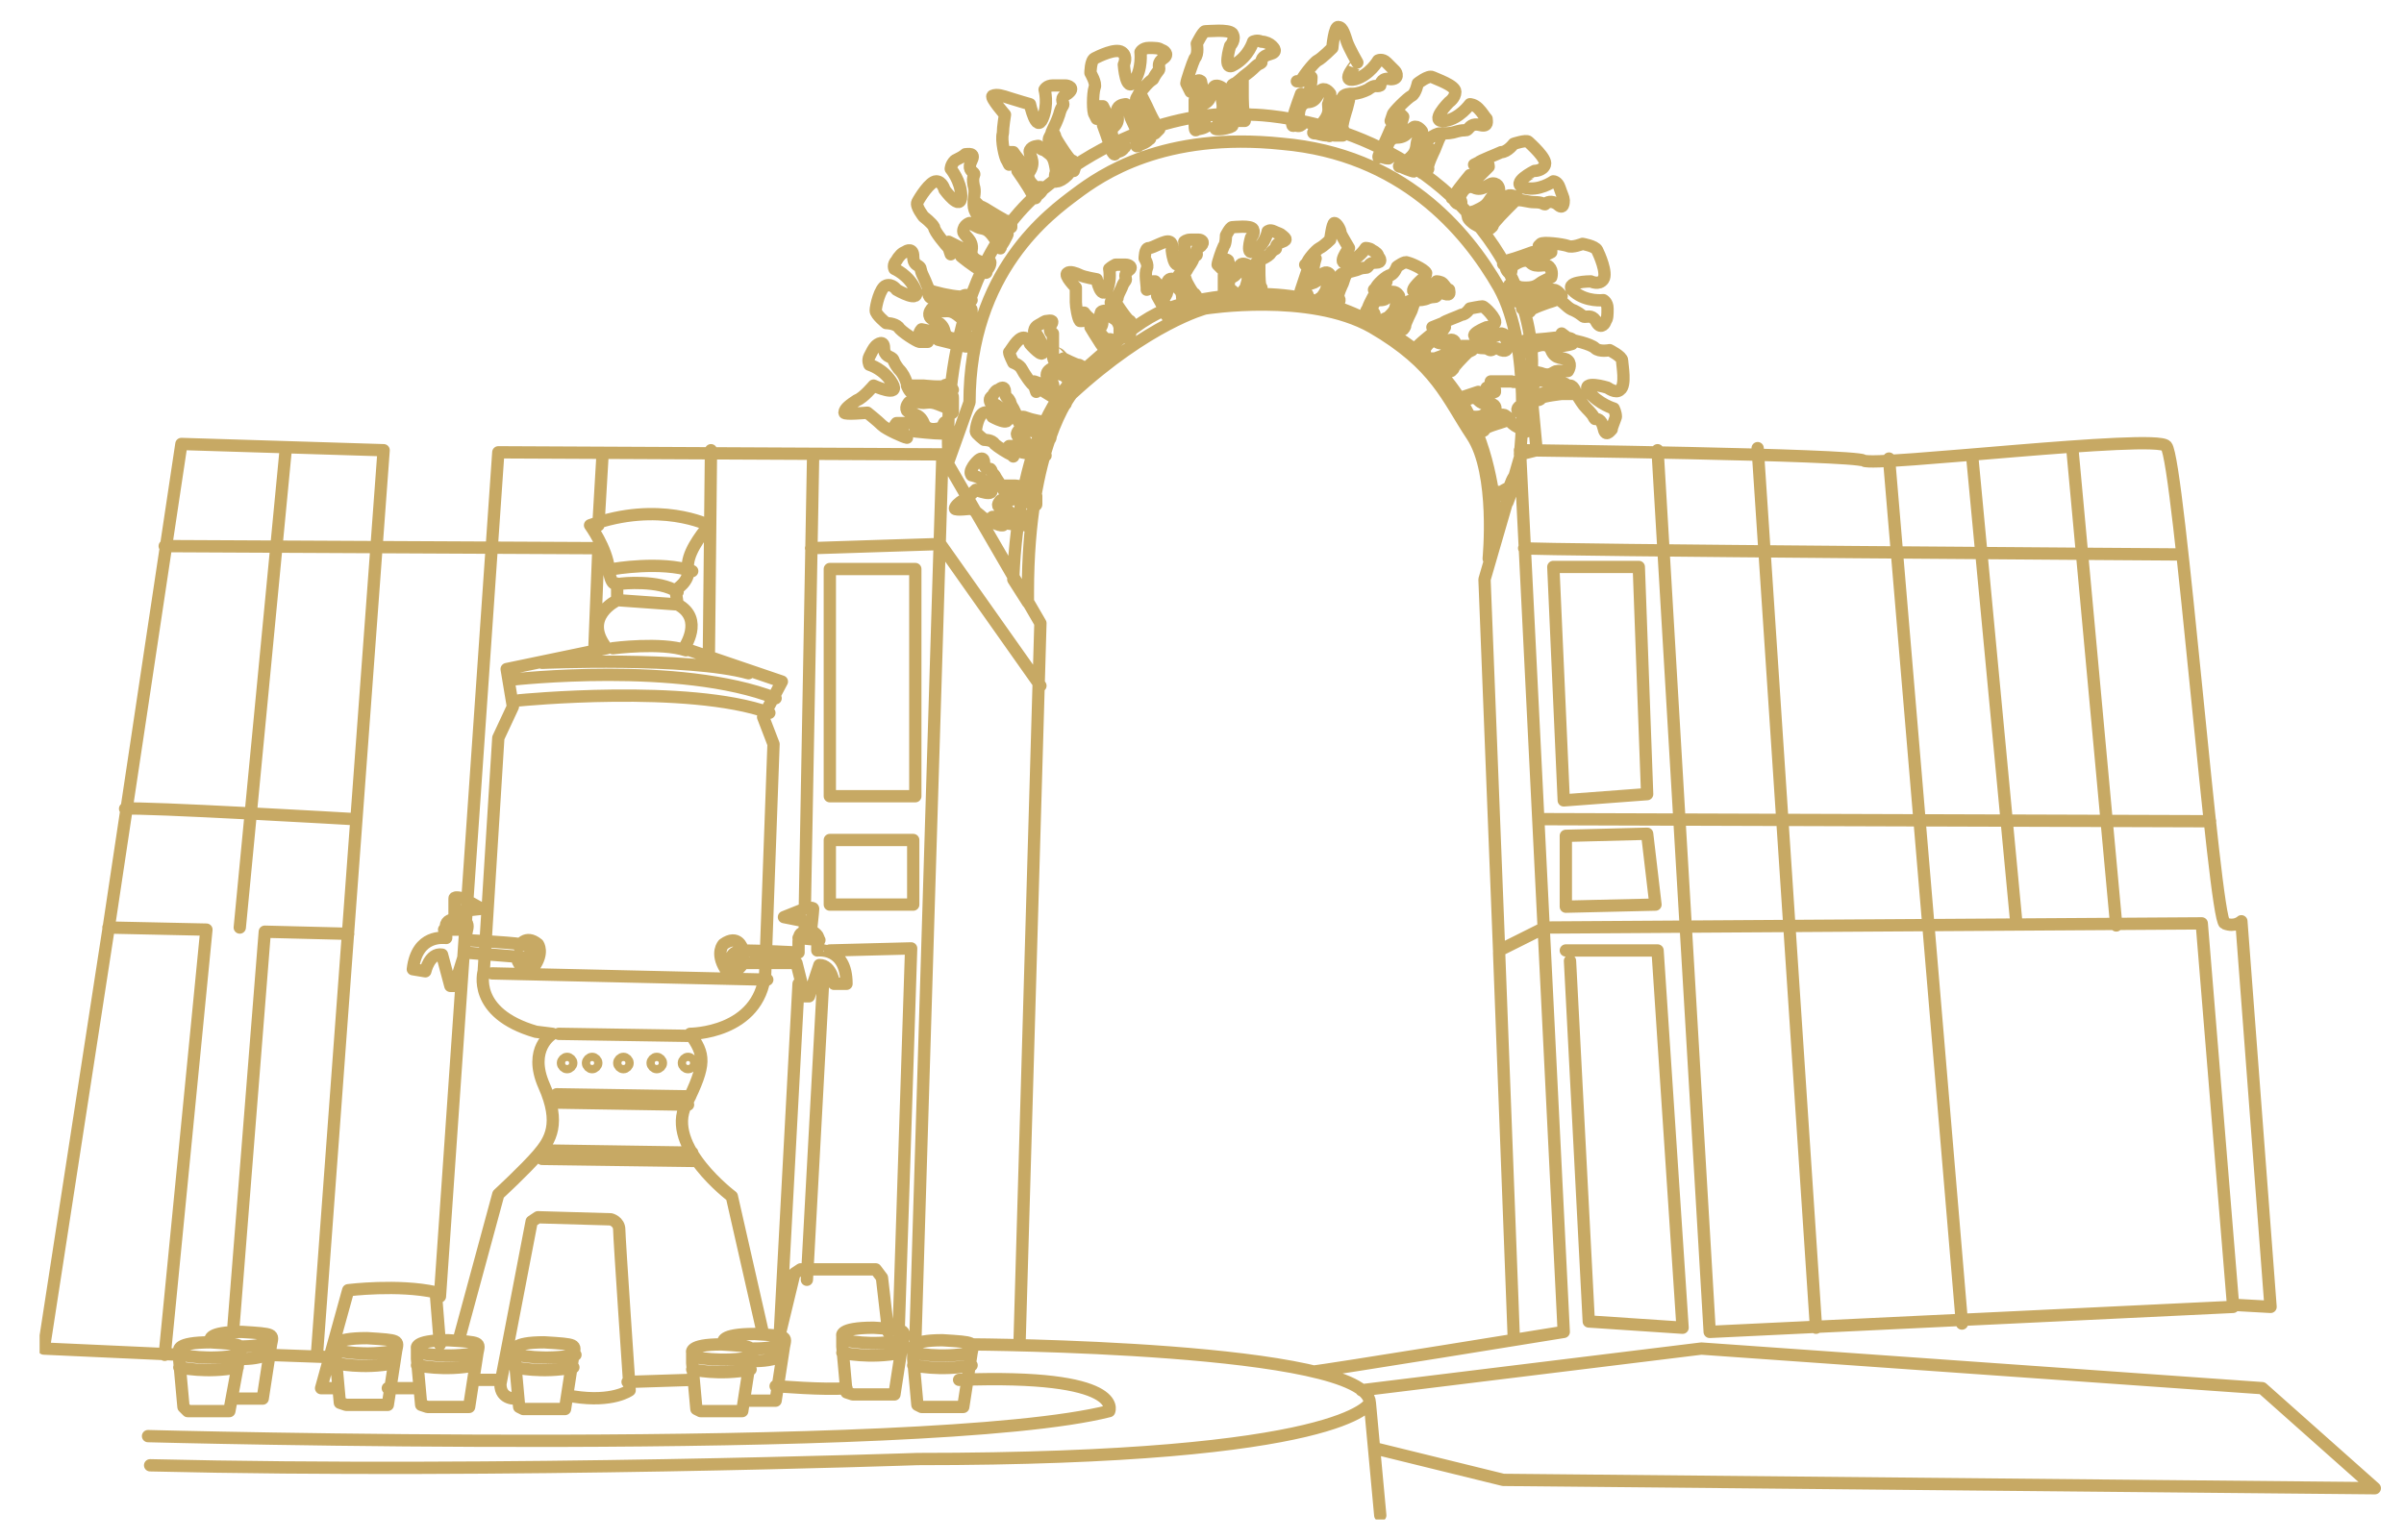 <?xml version="1.0" encoding="utf-8"?>
<!-- Generator: Adobe Illustrator 25.4.1, SVG Export Plug-In . SVG Version: 6.00 Build 0)  -->
<svg version="1.1" id="Layer_2_00000075153811896429310200000007855694509978223804_"
	 xmlns="http://www.w3.org/2000/svg" xmlns:xlink="http://www.w3.org/1999/xlink" x="0px" y="0px" viewBox="0 0 115.3 73.9"
	 style="enable-background:new 0 0 115.3 73.9;" xml:space="preserve">
<style type="text/css">
	
		.st0{clip-path:url(#SVGID_00000043416928569666279810000013801384919508745608_);fill:none;stroke:#C7A964;stroke-width:0.59;stroke-linecap:round;stroke-linejoin:round;}
</style>
<g>
	<defs>
		<rect id="SVGID_1_" x="1.9" y="1" width="112.3" height="71.9"/>
	</defs>
	<clipPath id="SVGID_00000116928067240184617930000003153430637900446126_">
		<use xlink:href="#SVGID_1_"  style="overflow:visible;"/>
	</clipPath>
	
		<path style="clip-path:url(#SVGID_00000116928067240184617930000003153430637900446126_);fill:none;stroke:#C7A964;stroke-width:0.59;stroke-linecap:round;stroke-linejoin:round;" d="
		M45.5,22.1c0,0-0.7-8.7,4.5-13c5.2-4.3,10-3.6,10-3.6s5.7,0,10,4.3c4.3,4.4,3.4,8.6,3.4,8.6l0.3,3.2l-0.8,0.2c0,0,0.6-5.1-1-8
		c-1.6-2.8-4.7-6.4-10.4-6.9c-5.7-0.6-8.7,1.5-9.9,2.4c-1.2,0.9-5.1,3.7-5.1,10L45.5,22.1z M71.4,26.8c0,0,0.4-4.1-0.8-5.9
		c-1.2-1.8-1.7-3.4-4.8-5.2c-3-1.7-8-0.9-8-0.9s-2.7,0.7-6.4,4.1c0,0-2.1,2.5-2.1,9.5l0,0.5l-0.7-1.1c0,0,0.1-7.2,3.1-9.8
		c3.1-2.7,3.7-3.4,7.1-3.8c3.4-0.4,6.3,0.5,9.1,2.6c2.7,2.1,3.4,5,3.7,6.8c0.3,1.8,0.1,1.7,0.1,1.7 M69.6,17.8c0,0,0.1-0.1,0.1-0.1
		c0-0.1,0.5-0.6,0.5-0.6s0.2-0.2,0.2-0.2c0,0,0.2-0.1,0.2-0.1s-0.2-0.1-0.4-0.1c-0.1,0.1-0.2,0.1-0.3,0.2c0,0-0.2,0.3-0.2,0.4
		c0,0-0.2,0.2-0.3,0.3c-0.1,0.1-0.1,0.2-0.1,0.2L69.6,17.8z M69.2,15.5c0.1-0.1,0.7-0.3,0.9-0.4c0.2,0,0.4-0.3,0.4-0.3
		s0.5-0.1,0.6-0.1s0.7,0.6,0.6,0.8c-0.1,0.2-0.4,0.2-0.4,0.2s-1,0.4-0.4,0.5c0.6,0.1,1.1-0.2,1.1-0.2s0.2,0,0.2,0.2
		c0.1,0.2,0.1,0.3,0.1,0.4c0,0.1,0,0.3-0.3,0.2c-0.3-0.2-0.4,0-0.5,0c-0.1,0-0.1-0.1-0.4-0.1c-0.2,0-0.4-0.1-0.6-0.1
		c-0.1,0-0.3,0-0.4,0c-0.4,0.1-0.3,0.2-0.5,0.3c-0.2,0.1-0.6,0.4-0.6,0.5c0,0,0.1,0.3-0.1,0.2c-0.2-0.1-0.3-0.2-0.3-0.3
		c0-0.1-0.1-0.1,0.1-0.1s0.1,0,0.4-0.1c0.3-0.1,0.3-0.3,0.4-0.4c0.1-0.1,0.3-0.2,0.3-0.2s0-0.2-0.2-0.2c-0.2,0-0.4,0.3-0.7,0.1
		s-0.6,0.4-0.6,0.4s0.1,0.2,0,0.2c-0.2,0-0.3-0.2-0.3-0.2s-0.2,0.1,0-0.2c0.2-0.2,0.7-0.6,0.7-0.6s0.2,0.2,0.3,0.1
		c0.1-0.1,0.3-0.4,0.3-0.4s0-0.1-0.1-0.1c0,0-0.3,0.1-0.3,0.1l-0.2,0L69.2,15.5 M67.3,15.8c0,0,0.1-0.1,0.1-0.2
		c0-0.1,0.3-0.7,0.3-0.7s0.1-0.3,0.1-0.3c0,0,0.1-0.2,0.1-0.2s-0.3,0-0.4,0.1c-0.1,0.1-0.2,0.2-0.2,0.3c0,0,0,0.4,0,0.4
		c0,0-0.1,0.3-0.2,0.4c0,0.1,0,0.2,0,0.2L67.3,15.8z M66,13.8c0-0.1,0.5-0.6,0.7-0.6c0.2-0.1,0.3-0.4,0.3-0.4s0.4-0.3,0.5-0.2
		c0.1,0,0.8,0.3,0.9,0.5c0,0.2-0.2,0.3-0.2,0.3S67.4,14.1,68,14c0.6-0.1,0.9-0.5,0.9-0.5s0.2,0,0.3,0.1c0.1,0.1,0.2,0.3,0.3,0.3
		c0,0.1,0.1,0.3-0.2,0.2c-0.3-0.1-0.4,0.1-0.4,0.1c-0.1,0.1-0.1,0-0.4,0.1c-0.2,0.1-0.4,0.1-0.6,0.1c-0.1,0-0.2,0-0.4,0.1
		c-0.3,0.2-0.2,0.3-0.3,0.4c-0.1,0.1-0.4,0.6-0.4,0.6c0,0,0.2,0.2,0,0.2c-0.2,0-0.4-0.1-0.4-0.2c-0.1,0-0.1,0,0-0.2
		c0.2-0.1,0.1,0,0.3-0.2c0.3-0.3,0.2-0.4,0.3-0.6c0.1-0.1,0.1-0.3,0.1-0.3s-0.1-0.2-0.3-0.2c-0.2,0.1-0.2,0.4-0.6,0.4
		c-0.4,0-0.4,0.5-0.4,0.5s0.2,0.2,0.1,0.2c-0.2,0-0.3-0.1-0.3-0.1s-0.2,0.1,0-0.2c0.1-0.3,0.4-0.8,0.4-0.8s0.3,0.1,0.3,0
		c0.1-0.2,0.2-0.5,0.2-0.5s-0.1-0.1-0.1-0.1C66.3,13.7,66.1,13.9,66,13.8l-0.1,0.1L66,13.8 M64.2,14.5c0,0,0.1-0.1,0-0.2
		s0.2-0.7,0.2-0.7s0.1-0.3,0.1-0.3c0,0,0.1-0.2,0.1-0.2s-0.3,0-0.3,0.1c-0.1,0.1-0.1,0.2-0.2,0.3c0,0,0,0.4,0,0.4
		c0,0-0.1,0.3-0.1,0.4c0,0.1,0,0.2,0,0.2L64.2,14.5z M62.7,12.6c0-0.1,0.4-0.6,0.6-0.7c0.2-0.1,0.5-0.4,0.5-0.4s0.1-0.8,0.2-0.8
		c0.1,0,0.3,0.3,0.3,0.5c0.1,0.2,0.4,0.7,0.4,0.7s-0.6,0.8-0.1,0.7c0.6-0.2,0.9-0.7,0.9-0.7s0.2,0,0.3,0.1c0.2,0.1,0.3,0.2,0.3,0.3
		c0.1,0.1,0.2,0.3-0.1,0.3c-0.3,0-0.3,0.1-0.4,0.2s-0.1,0-0.4,0.1c-0.2,0.1-0.4,0.1-0.6,0.2c-0.1,0-0.2,0.1-0.4,0.2
		c-0.3,0.2-0.2,0.3-0.3,0.5c-0.1,0.1-0.3,0.7-0.3,0.7c0,0,0.2,0.2,0,0.2c-0.2,0-0.4-0.1-0.4-0.1c-0.1,0-0.1,0,0-0.2
		c0.2-0.2,0.1,0,0.3-0.3c0.2-0.3,0.1-0.4,0.2-0.6c0.1-0.2,0.1-0.3,0.1-0.3s-0.1-0.2-0.3-0.1c-0.2,0.1-0.2,0.4-0.6,0.5
		S62.6,14,62.6,14s0.2,0.2,0.1,0.2c-0.2,0-0.3-0.1-0.3-0.1s-0.1,0.1,0-0.2s0.3-0.9,0.3-0.9s0.3,0.1,0.3-0.1c0-0.2,0.1-0.5,0.1-0.5
		s-0.1-0.1-0.1-0.1C62.9,12.4,62.8,12.7,62.7,12.6l-0.1,0.1L62.7,12.6 M60.5,14c0,0,0-0.1,0-0.2c-0.1,0-0.1-0.7-0.1-0.7s0-0.3,0-0.3
		c0,0,0-0.2,0-0.2s-0.3,0.1-0.3,0.2c0,0.1,0,0.3,0,0.3c0,0,0.2,0.3,0.2,0.4c0,0,0,0.3,0,0.4c0,0.1,0.1,0.2,0.1,0.2L60.5,14z
		 M58.4,12.7c0-0.1,0.2-0.7,0.3-0.9c0.1-0.1,0.1-0.5,0.1-0.5s0.2-0.4,0.3-0.4c0.1,0,0.9-0.1,1,0.1c0.1,0.2-0.1,0.4-0.1,0.4
		s-0.3,1,0.2,0.6c0.5-0.3,0.6-0.9,0.6-0.9s0.1-0.1,0.3,0c0.2,0.1,0.3,0.1,0.4,0.2c0.1,0.1,0.3,0.2,0,0.3c-0.3,0.1-0.3,0.2-0.3,0.3
		c0,0.1-0.1,0-0.3,0.3c-0.1,0.1-0.3,0.2-0.5,0.3c-0.1,0.1-0.2,0.1-0.3,0.3c-0.2,0.3-0.1,0.4-0.1,0.5c0,0.2-0.1,0.7-0.1,0.7
		c0,0,0.3,0.1,0.1,0.2c-0.2,0-0.4,0-0.4,0c-0.1,0-0.1,0,0-0.2s0.1,0,0.2-0.4c0.1-0.3,0-0.4,0-0.6c0-0.2,0-0.3,0-0.3s-0.2-0.1-0.3,0
		c-0.1,0.1,0,0.4-0.4,0.6c-0.3,0.2-0.1,0.6-0.1,0.6s0.3,0.1,0.1,0.2c-0.1,0.1-0.3,0.1-0.3,0.1s-0.1,0.2-0.1-0.1c0-0.3,0-0.9,0-0.9
		s0.3,0,0.3-0.2c0-0.2-0.1-0.5-0.1-0.5s-0.1-0.1-0.1,0c0,0-0.1,0.3-0.1,0.3l-0.1,0.1L58.4,12.7 M57.4,14.3c0,0,0-0.1-0.1-0.2
		c-0.1,0-0.4-0.6-0.4-0.6s-0.1-0.3-0.1-0.3c0,0-0.1-0.2-0.1-0.2s-0.2,0.2-0.2,0.3c0,0.1,0.1,0.3,0.1,0.3c0,0,0.3,0.3,0.3,0.3
		c0,0,0.1,0.3,0.2,0.4c0,0.1,0.2,0.1,0.2,0.1L57.4,14.3z M55,13.8c0-0.1-0.1-0.7,0-0.9c0.1-0.2-0.1-0.5-0.1-0.5s0-0.5,0.2-0.5
		s0.8-0.4,1-0.3c0.2,0.1,0.1,0.4,0.1,0.4s0.1,1,0.4,0.6c0.3-0.5,0.2-1,0.2-1s0.1-0.1,0.3-0.1c0.2,0,0.4,0,0.4,0
		c0.1,0,0.3,0.1,0.1,0.3c-0.3,0.2-0.2,0.3-0.2,0.4c0,0.1-0.1,0-0.2,0.3c-0.1,0.2-0.2,0.3-0.3,0.5c-0.1,0.1-0.1,0.2-0.2,0.3
		c-0.1,0.3,0.1,0.4,0.1,0.5c0,0.2,0.2,0.7,0.2,0.7c0,0,0.3,0,0.2,0.1c-0.2,0.1-0.3,0.2-0.4,0.2c-0.1,0-0.1,0.1-0.1-0.1
		c0-0.2,0.1,0,0-0.4c0-0.4-0.2-0.4-0.3-0.6c-0.1-0.1-0.1-0.3-0.1-0.3s-0.2-0.1-0.3,0.1c-0.1,0.2,0.1,0.4-0.1,0.7
		c-0.3,0.3,0.2,0.6,0.2,0.6s0.3,0,0.2,0.1c-0.1,0.1-0.3,0.2-0.3,0.2s0,0.2-0.1-0.1s-0.4-0.8-0.4-0.8s0.3-0.1,0.2-0.3
		c-0.1-0.2-0.3-0.4-0.3-0.4s-0.1,0-0.1,0c0,0,0,0.3,0,0.3L55,13.9L55,13.8 M54.3,15.6c0,0,0-0.1-0.1-0.2c-0.1,0-0.5-0.6-0.5-0.6
		s-0.2-0.3-0.2-0.3c0,0-0.1-0.2-0.1-0.2s-0.2,0.2-0.1,0.3c0,0.1,0.1,0.3,0.1,0.3c0,0,0.3,0.2,0.3,0.3c0,0,0.2,0.3,0.2,0.4
		c0.1,0.1,0.2,0.1,0.2,0.1L54.3,15.6z M51.8,15.4c-0.1-0.1-0.2-0.7-0.2-0.9c0-0.2,0-0.7,0-0.7s-0.6-0.6-0.4-0.7
		c0.1-0.1,0.4,0,0.6,0.1c0.2,0.1,0.8,0.2,0.8,0.2s0.2,1,0.5,0.5c0.2-0.5,0.1-1,0.1-1s0.1-0.1,0.3-0.2c0.2,0,0.4,0,0.5,0
		c0.1,0,0.4,0.1,0.1,0.3c-0.2,0.2-0.1,0.3-0.1,0.4c0,0.1-0.1,0.1-0.2,0.4c-0.1,0.2-0.2,0.4-0.2,0.5c-0.1,0.1-0.1,0.2-0.1,0.4
		c0,0.3,0.1,0.4,0.2,0.5c0,0.2,0.3,0.7,0.3,0.7c0,0,0.3,0,0.2,0.1c-0.2,0.1-0.3,0.2-0.4,0.2c-0.1,0-0.1,0.1-0.1-0.1c0-0.2,0,0,0-0.4
		c-0.1-0.4-0.3-0.4-0.4-0.5c-0.1-0.1-0.2-0.3-0.2-0.3s-0.3,0-0.3,0.1c-0.1,0.2,0.2,0.4,0,0.7c-0.2,0.3,0.3,0.6,0.3,0.6
		s0.3-0.1,0.2,0.1c-0.1,0.1-0.3,0.2-0.3,0.2s0,0.2-0.2-0.1s-0.5-0.8-0.5-0.8s0.3-0.1,0.2-0.3C52.2,15.3,52,15,52,15s-0.1,0-0.1,0
		c0,0,0.1,0.3,0.1,0.3l-0.1,0.1L51.8,15.4 M71.4,23.8c0,0,0.2,0,0.2,0s0.8-0.1,0.8-0.1s0-0.1,0-0.1c0,0-0.1,0.5-0.1,0.5
		s0.5-1.3,0.4-1.3s-0.3,0.5-0.3,0.6c-0.1,0-0.4,0.2-0.4,0.2c0,0-0.3,0-0.4,0c-0.1,0-0.2,0.1-0.2,0.1L71.4,23.8z M71,20.7
		c0,0,0.2,0,0.2-0.1c0-0.1,0.7-0.3,0.7-0.3s0.3-0.1,0.3-0.1c0,0,0.2-0.1,0.2-0.1s-0.2-0.2-0.3-0.2c-0.1,0-0.3,0-0.3,0.1
		c0,0-0.3,0.3-0.3,0.3c0,0-0.3,0.1-0.4,0.2c-0.1,0-0.1,0.1-0.1,0.1L71,20.7z M71.5,18.3c0.1,0,0.8,0,1,0c0.2,0.1,0.5-0.1,0.5-0.1
		s0.5,0.1,0.6,0.2 M73.6,19.2c0,0-1.2,0.3-0.7,0.6 M73.2,20.3c-0.2-0.3,0.1,0.5,0,0.4c-0.1,0,0-0.1-0.4-0.2
		c-0.2-0.1-0.3-0.2-0.5-0.4C72.3,20.1,72.2,20,72,20c-0.4-0.1-0.4,0.1-0.6,0.1c-0.2,0-0.7,0.1-0.8,0.2c0,0,0,0.3-0.1,0.1
		c-0.1-0.2-0.2-0.3-0.2-0.4c0-0.1-0.1-0.1,0.1-0.1c0.2,0,0,0.1,0.4,0.1c0.4,0,0.4-0.2,0.6-0.2c0.2-0.1,0.3-0.1,0.3-0.1
		s0.1-0.2-0.1-0.3c-0.2-0.1-0.4,0.1-0.7-0.2c-0.3-0.3-0.7,0.1-0.7,0.1s0,0.3-0.1,0.2c-0.1-0.1-0.2-0.3-0.2-0.3s-0.2,0,0.1-0.1
		s0.9-0.3,0.9-0.3s0.1,0.3,0.3,0.2c0.2-0.1,0.5-0.2,0.5-0.2s0-0.1,0-0.1c0,0-0.3,0-0.3,0l-0.1-0.1l0.2-0.1 M51.9,17.6
		c0,0-0.1-0.1-0.2-0.1s-0.7-0.3-0.7-0.3S50.8,17,50.8,17c0,0-0.2-0.1-0.2-0.1s-0.1,0.3,0,0.3c0.1,0.1,0.2,0.2,0.2,0.2
		c0,0,0.4,0.1,0.4,0.1c0,0,0.3,0.2,0.4,0.2c0.1,0.1,0.2,0,0.2,0L51.9,17.6z M49.6,18.5c-0.1,0-0.5-0.6-0.6-0.8
		c-0.1-0.2-0.4-0.3-0.4-0.3s-0.2-0.4-0.2-0.5c0.1-0.1,0.4-0.7,0.7-0.7c0.2,0,0.3,0.3,0.3,0.3s0.7,0.8,0.6,0.3c0-0.5-0.4-0.9-0.4-0.9
		s0-0.2,0.2-0.3c0.2-0.1,0.3-0.2,0.4-0.2c0.1,0,0.4-0.1,0.2,0.2c-0.1,0.3,0,0.4,0.1,0.4c0,0.1,0,0.1,0,0.4c0,0.2,0,0.4,0,0.6
		c0,0.1,0,0.2,0.1,0.4c0.1,0.3,0.3,0.3,0.4,0.4c0.1,0.1,0.6,0.5,0.6,0.5c0,0,0.3-0.2,0.2,0c-0.1,0.2-0.2,0.3-0.2,0.4
		c0,0-0.1,0.1-0.2-0.1c-0.1-0.2,0-0.1-0.2-0.4c-0.2-0.3-0.4-0.2-0.5-0.3c-0.1-0.1-0.3-0.2-0.3-0.2s-0.2,0.1-0.2,0.3
		c0,0.2,0.4,0.3,0.3,0.6c-0.1,0.4,0.5,0.4,0.5,0.4s0.2-0.2,0.2,0c0,0.2-0.1,0.3-0.1,0.3s0.1,0.2-0.2,0c-0.3-0.2-0.8-0.5-0.8-0.5
		s0.2-0.2,0-0.3s-0.5-0.2-0.5-0.2s-0.1,0-0.1,0.1c0,0,0.2,0.2,0.2,0.2l0,0.2L49.6,18.5 M50.4,20.2c0,0-0.1-0.1-0.2,0
		c-0.1,0.1-0.8-0.1-0.8-0.1S49.1,20,49.1,20c0,0-0.2,0-0.2,0s0,0.3,0.1,0.3c0.1,0.1,0.2,0.1,0.3,0.1c0.1,0,0.4-0.1,0.4-0.1
		c0,0,0.3,0.1,0.4,0.1c0.1,0,0.2,0,0.2,0L50.4,20.2z M48.5,21.8c-0.1,0-0.7-0.4-0.8-0.5c-0.1-0.2-0.5-0.2-0.5-0.2s-0.4-0.3-0.4-0.4
		c0-0.1,0.1-0.8,0.4-0.9s0.4,0.2,0.4,0.2s0.9,0.5,0.7,0c-0.2-0.5-0.8-0.7-0.8-0.7s-0.1-0.2,0.1-0.3c0.1-0.2,0.2-0.3,0.3-0.3
		c0.1-0.1,0.3-0.2,0.3,0.1c0,0.3,0.2,0.3,0.2,0.4c0.1,0.1,0,0.1,0.2,0.4c0.1,0.2,0.2,0.4,0.2,0.5c0,0.1,0.1,0.2,0.2,0.3
		c0.2,0.2,0.3,0.1,0.5,0.2c0.1,0.1,0.7,0.3,0.7,0.2c0,0,0.2-0.2,0.2-0.1c0,0.2,0,0.4-0.1,0.4c0,0.1,0,0.1-0.2,0
		c-0.2-0.1,0-0.1-0.3-0.3c-0.3-0.2-0.5-0.1-0.6-0.1s-0.3-0.1-0.3-0.1s-0.2,0.2-0.1,0.3c0.1,0.2,0.4,0.1,0.5,0.5
		c0.1,0.4,0.6,0.2,0.6,0.2s0.1-0.2,0.2-0.1c0.1,0.1,0,0.3,0,0.3s0.2,0.1-0.2,0.1c-0.3-0.1-0.9-0.2-0.9-0.2s0.1-0.3-0.1-0.3
		c-0.2,0-0.5,0-0.5,0s-0.1,0.1-0.1,0.1S48.6,21.7,48.5,21.8l0.1,0.1L48.5,21.8 M49.7,23.3c0,0-0.1-0.1-0.2,0c-0.1,0.1-0.8,0-0.8,0
		s-0.3,0-0.4,0c0,0-0.2,0-0.2,0s0.1,0.3,0.2,0.3c0.1,0,0.3,0.1,0.3,0.1s0.4-0.1,0.4-0.1c0,0,0.4,0,0.5,0c0.1,0,0.2-0.1,0.2-0.1
		L49.7,23.3z M48,25.2c-0.1,0-0.8-0.3-0.9-0.4c-0.1-0.1-0.5-0.4-0.5-0.4s-0.8,0.1-0.8,0s0.2-0.3,0.4-0.4c0.2-0.1,0.6-0.5,0.6-0.5
		s1,0.4,0.7-0.1c-0.3-0.5-0.9-0.6-0.9-0.6s-0.1-0.1,0-0.3c0.1-0.2,0.2-0.3,0.3-0.4c0.1-0.1,0.3-0.2,0.3,0.1c0,0.3,0.2,0.3,0.3,0.3
		c0.1,0.1,0,0.1,0.2,0.3c0.1,0.2,0.2,0.3,0.3,0.5c0.1,0.1,0.1,0.2,0.2,0.3c0.3,0.2,0.4,0.1,0.5,0.2c0.2,0.1,0.7,0.2,0.8,0.1
		c0,0,0.1-0.3,0.2-0.1c0,0.2,0,0.4,0,0.4s0,0.1-0.2,0c-0.2-0.1,0-0.1-0.4-0.2c-0.4-0.2-0.5,0-0.7,0c-0.2,0-0.4,0-0.4,0
		s-0.2,0.2-0.1,0.3c0.1,0.1,0.5,0.1,0.6,0.4c0.1,0.3,0.7,0.2,0.7,0.2s0.1-0.3,0.2-0.1c0.1,0.1,0,0.3,0,0.3s0.2,0.1-0.2,0.1
		c-0.3,0-1-0.1-1-0.1s0.1-0.3-0.1-0.3c-0.2,0-0.5,0-0.5,0s-0.1,0.1-0.1,0.1C47.8,25,48.1,25.1,48,25.2l0.1,0L48,25.2 M71.4,11
		c0,0,0.2-0.1,0.2-0.2c0-0.1,0.7-0.8,0.7-0.8s0.3-0.3,0.3-0.3c0,0,0.2-0.2,0.2-0.2s-0.3-0.2-0.5-0.1c-0.1,0.1-0.3,0.2-0.3,0.2
		c0,0.1-0.2,0.5-0.2,0.5c0,0-0.3,0.3-0.4,0.4c-0.1,0.1-0.1,0.2-0.1,0.2L71.4,11z M70.9,7.8C71,7.7,71.8,7.4,72,7.3
		c0.3,0,0.6-0.4,0.6-0.4s0.6-0.2,0.7-0.1c0.1,0.1,0.9,0.8,0.8,1.1c-0.1,0.3-0.5,0.3-0.5,0.3S72.4,8.8,73.1,9
		c0.7,0.2,1.4-0.3,1.4-0.3s0.2,0,0.3,0.3C74.9,9.3,75,9.5,75,9.6c0,0.1,0,0.5-0.3,0.2c-0.3-0.2-0.5-0.1-0.6,0
		c-0.1,0-0.1-0.1-0.5-0.1c-0.3,0-0.5-0.1-0.8-0.1c-0.2,0-0.3-0.1-0.5,0c-0.5,0.1-0.4,0.3-0.6,0.4c-0.2,0.1-0.8,0.6-0.8,0.6
		c0,0.1,0.2,0.4-0.1,0.2c-0.2-0.1-0.4-0.3-0.4-0.4s-0.1-0.1,0.1-0.2c0.3-0.1,0.1,0,0.5-0.2c0.4-0.2,0.4-0.4,0.6-0.6s0.3-0.3,0.3-0.3
		s0-0.3-0.3-0.3c-0.2,0-0.5,0.4-0.9,0.2C70.2,8.8,70,9.5,70,9.5s0.2,0.3,0,0.3c-0.2,0-0.3-0.3-0.3-0.3s-0.2,0.1,0.1-0.2
		C70,9,70.5,8.4,70.5,8.4s0.2,0.3,0.4,0.1C71.1,8.3,71.4,8,71.4,8s0-0.2-0.1-0.2c-0.1,0-0.4,0.2-0.4,0.2l-0.2-0.1L70.9,7.8
		 M68.4,8.3c0,0,0.1-0.2,0.1-0.2c-0.1-0.1,0.3-0.9,0.3-0.9S69,6.7,69,6.7c0,0,0.1-0.2,0.1-0.2s-0.4,0-0.5,0.1
		c-0.1,0.1-0.2,0.3-0.2,0.3c0,0.1,0,0.5,0,0.6c0,0-0.2,0.4-0.2,0.5c-0.1,0.1,0,0.3,0,0.3L68.4,8.3z M66.8,5.5c0-0.1,0.7-0.8,0.9-0.9
		C67.9,4.5,68,4,68,4s0.5-0.4,0.7-0.3c0.2,0.1,1.1,0.4,1.1,0.7c0,0.3-0.3,0.5-0.3,0.5s-1,1-0.2,0.9C70,5.7,70.5,5,70.5,5
		s0.2,0,0.4,0.2c0.2,0.2,0.3,0.4,0.4,0.5C71.3,5.8,71.4,6.1,71,6c-0.4-0.1-0.5,0.1-0.6,0.2s-0.1,0-0.5,0.1c-0.3,0.1-0.5,0.1-0.8,0.1
		c-0.2,0-0.3,0.1-0.5,0.2c-0.4,0.2-0.3,0.4-0.4,0.6C68,7.3,67.7,8,67.7,8c0,0.1,0.3,0.3,0,0.2c-0.3-0.1-0.5-0.2-0.5-0.2
		c-0.1,0-0.2,0,0.1-0.2c0.2-0.2,0.1,0,0.4-0.3C68,7.2,67.9,6.9,68,6.7c0.1-0.2,0.2-0.4,0.2-0.4S68,6,67.8,6.1
		c-0.2,0.1-0.3,0.5-0.8,0.5c-0.5,0-0.5,0.7-0.5,0.7s0.3,0.2,0.1,0.3c-0.2,0-0.4-0.1-0.4-0.1s-0.2,0.2,0-0.2c0.2-0.4,0.5-1.1,0.5-1.1
		s0.3,0.2,0.4,0c0.1-0.2,0.2-0.6,0.2-0.6s-0.1-0.1-0.1-0.1c-0.1,0-0.3,0.3-0.3,0.3l-0.2,0L66.8,5.5 M64.4,6.5c0,0,0.1-0.2,0-0.3
		c-0.1-0.1,0.2-1,0.2-1s0.1-0.4,0.1-0.4c0-0.1,0.1-0.3,0.1-0.3s-0.4,0-0.4,0.2C64.3,4.8,64.2,5,64.2,5c0,0.1,0,0.5,0,0.6
		c0,0.1-0.1,0.4-0.2,0.6c0,0.1,0,0.3,0,0.3L64.4,6.5z M62.4,3.9c0-0.1,0.6-0.9,0.8-1c0.2-0.1,0.7-0.6,0.7-0.6s0.1-1.1,0.3-1
		c0.2,0,0.3,0.4,0.4,0.7c0.1,0.3,0.5,1,0.5,1S64.2,4,65,3.8c0.7-0.2,1.1-0.9,1.1-0.9s0.2-0.1,0.4,0.1c0.2,0.2,0.3,0.3,0.4,0.4
		c0.1,0.1,0.2,0.4-0.2,0.4c-0.4-0.1-0.5,0.2-0.5,0.3C66,4.2,66,4,65.6,4.3c-0.2,0.1-0.5,0.2-0.7,0.2c-0.2,0-0.3,0.1-0.5,0.2
		C64,5,64.2,5.2,64,5.4c-0.1,0.2-0.4,0.9-0.4,0.9c0,0.1,0.3,0.3,0.1,0.2c-0.3,0-0.5-0.1-0.6-0.1c-0.1,0-0.2,0,0-0.2
		c0.2-0.2,0.1,0,0.4-0.4c0.3-0.4,0.2-0.6,0.2-0.8c0.1-0.2,0.1-0.5,0.1-0.5s-0.2-0.3-0.4-0.2c-0.2,0.1-0.2,0.6-0.7,0.6
		c-0.5,0.1-0.4,0.8-0.4,0.8s0.3,0.2,0.1,0.3C62.3,6.1,62.1,6,62.1,6S61.9,6.2,62,5.7c0.1-0.4,0.4-1.2,0.4-1.2s0.4,0.2,0.4-0.1
		c0.1-0.3,0.1-0.7,0.1-0.7s-0.1-0.1-0.2-0.1c-0.1,0-0.3,0.3-0.3,0.3l-0.2,0L62.4,3.9 M59.7,5.8c0,0,0-0.2,0-0.2
		c-0.1-0.1-0.1-1-0.1-1s0-0.4,0-0.4c0-0.1,0-0.3,0-0.3S59.1,4,59.1,4.1c0,0.2-0.1,0.3-0.1,0.4c0,0.1,0.2,0.5,0.2,0.5
		c0,0.1,0,0.4,0,0.6c0,0.1,0.1,0.2,0.1,0.2L59.7,5.8z M56.9,4c0-0.1,0.3-1,0.4-1.2c0.2-0.2,0.1-0.7,0.1-0.7s0.3-0.6,0.4-0.6
		c0.2,0,1.1-0.1,1.3,0.1c0.2,0.3-0.1,0.6-0.1,0.6s-0.4,1.3,0.2,0.9C59.9,2.7,60.1,2,60.1,2s0.2-0.1,0.4,0C60.7,2,60.9,2.1,61,2.2
		c0.1,0.1,0.3,0.3-0.1,0.4c-0.4,0.1-0.4,0.3-0.4,0.4c-0.1,0.1-0.1,0-0.4,0.3c-0.2,0.2-0.4,0.3-0.6,0.5c-0.1,0.1-0.3,0.2-0.4,0.4
		C58.9,4.6,59,4.7,59,4.9c-0.1,0.2-0.1,1-0.1,1c0,0,0.4,0.1,0.1,0.2c-0.3,0.1-0.5,0.1-0.6,0.1c-0.1,0-0.2,0,0-0.2
		c0.1-0.3,0.1,0,0.2-0.5s0-0.6,0-0.8c0-0.2,0-0.5,0-0.5s-0.3-0.2-0.4,0c-0.2,0.2,0,0.6-0.5,0.8c-0.4,0.2-0.1,0.9-0.1,0.9
		s0.4,0.1,0.2,0.2c-0.2,0.1-0.4,0.1-0.4,0.1s-0.1,0.2-0.1-0.2c0-0.4,0-1.2,0-1.2s0.4,0,0.4-0.2c0-0.3-0.1-0.7-0.1-0.7
		s-0.1-0.1-0.2,0c0,0-0.1,0.4-0.1,0.4l-0.2,0.1L56.9,4 M55.6,6.2c0,0,0-0.2-0.1-0.2c-0.1,0-0.5-0.9-0.5-0.9s-0.2-0.4-0.2-0.4
		c0,0-0.1-0.2-0.1-0.2s-0.3,0.2-0.2,0.4c0,0.2,0.1,0.3,0.1,0.4c0,0.1,0.4,0.4,0.4,0.4c0,0,0.2,0.4,0.2,0.5c0,0.1,0.2,0.2,0.2,0.2
		L55.6,6.2z M52.5,5.5c-0.1-0.1-0.1-1,0-1.3c0.1-0.2-0.2-0.7-0.2-0.7s0-0.6,0.2-0.7c0.2-0.1,1-0.5,1.3-0.3c0.3,0.2,0.1,0.6,0.1,0.6
		s0.1,1.4,0.5,0.8c0.4-0.6,0.3-1.4,0.3-1.4s0.1-0.2,0.4-0.2c0.3,0,0.5,0,0.6,0.1c0.1,0,0.4,0.2,0.1,0.4c-0.3,0.2-0.2,0.4-0.2,0.5
		c0,0.1-0.1,0.1-0.3,0.5C55,4,54.9,4.2,54.7,4.4c-0.1,0.1-0.2,0.3-0.2,0.5c-0.1,0.5,0.1,0.5,0.1,0.7c0,0.2,0.2,0.9,0.3,1
		c0.1,0,0.4,0,0.2,0.1c-0.2,0.2-0.4,0.2-0.5,0.3c-0.1,0-0.1,0.1-0.1-0.2c0-0.3,0.1-0.1,0-0.5s-0.3-0.6-0.3-0.8C54.1,5.3,54,5,54,5
		S53.7,5,53.6,5.2c-0.1,0.2,0.2,0.6-0.2,0.9C53.1,6.5,53.7,7,53.7,7s0.4,0,0.2,0.1c-0.1,0.2-0.4,0.2-0.4,0.2s0,0.3-0.2-0.1
		C53.2,6.8,52.9,6,52.9,6s0.4-0.1,0.3-0.3c-0.1-0.2-0.3-0.6-0.3-0.6s-0.2,0-0.2,0c0,0.1,0,0.4,0,0.4l-0.1,0.2L52.5,5.5 M51.6,7.9
		c0,0-0.1-0.2-0.2-0.2c-0.1,0-0.6-0.8-0.6-0.8s-0.2-0.3-0.2-0.4c0,0-0.1-0.2-0.1-0.2s-0.2,0.3-0.2,0.4c0,0.2,0.1,0.3,0.2,0.4
		c0,0.1,0.4,0.3,0.5,0.4c0,0,0.2,0.4,0.3,0.5c0.1,0.1,0.2,0.2,0.2,0.2L51.6,7.9z M48.3,7.7c-0.1-0.1-0.3-1-0.2-1.3
		c0-0.3,0.1-0.9,0.1-0.9s-0.7-0.8-0.6-0.9c0.2-0.1,0.5,0,0.8,0.1c0.3,0.1,1,0.3,1,0.3s0.3,1.4,0.6,0.7c0.3-0.7,0.1-1.4,0.1-1.4
		s0.1-0.2,0.4-0.2c0.3,0,0.5,0,0.6,0c0.1,0,0.5,0.1,0.1,0.4C50.8,4.7,51,4.9,51,5c0,0.1-0.1,0.1-0.2,0.5c-0.1,0.3-0.2,0.5-0.3,0.7
		c-0.1,0.2-0.1,0.3-0.1,0.5c0,0.5,0.2,0.5,0.2,0.7c0,0.2,0.4,0.9,0.4,0.9c0.1,0,0.4-0.1,0.2,0.1c-0.2,0.2-0.4,0.3-0.5,0.3
		c-0.1,0-0.1,0.1-0.1-0.2c0-0.3,0.1-0.1,0-0.6c-0.1-0.5-0.3-0.5-0.5-0.7C49.9,7.2,49.8,7,49.8,7s-0.3,0-0.4,0.2
		c-0.1,0.2,0.3,0.5,0,1C49.1,8.6,49.7,9,49.7,9s0.4-0.1,0.3,0.1c-0.1,0.2-0.3,0.3-0.3,0.3s0,0.3-0.2-0.1c-0.2-0.4-0.7-1.1-0.7-1.1
		S49.2,8,49,7.8c-0.2-0.2-0.4-0.5-0.4-0.5s-0.2,0-0.2,0c0,0.1,0.1,0.4,0.1,0.4l-0.1,0.2L48.3,7.7 M73.7,19.2c0,0,0.2,0,0.2-0.1
		c0.1-0.1,1-0.2,1-0.2s0.4,0,0.4,0c0.1,0,0.3,0,0.3,0s-0.1-0.4-0.3-0.4c-0.2,0-0.4-0.1-0.4,0c-0.1,0-0.5,0.2-0.5,0.3
		c-0.1,0-0.4,0.1-0.6,0.1c-0.1,0-0.2,0.1-0.2,0.1L73.7,19.2z M75.3,16.3c0.1,0,1,0.2,1.2,0.4c0.2,0.2,0.7,0.1,0.7,0.1
		s0.6,0.3,0.6,0.5c0,0.2,0.2,1.2-0.1,1.4c-0.2,0.2-0.6-0.1-0.6-0.1s-1.3-0.4-0.9,0.2c0.5,0.6,1.2,0.8,1.2,0.8s0.1,0.2,0.1,0.4
		c-0.1,0.3-0.2,0.5-0.2,0.6c-0.1,0.1-0.3,0.4-0.4-0.1c-0.1-0.4-0.3-0.4-0.4-0.4c-0.1-0.1,0-0.1-0.4-0.5c-0.2-0.2-0.3-0.4-0.5-0.7
		c-0.1-0.1-0.2-0.3-0.4-0.4c-0.4-0.3-0.5-0.1-0.7-0.1c-0.3-0.1-1.2-0.3-1-0.1c0,0-0.1,0.4-0.2,0.1c-0.1-0.3-0.1-0.5-0.1-0.6
		c0-0.1,0-0.2,0.2-0.1c0.3,0.1,0,0.1,0.5,0.2c0.5,0.2,0.6-0.1,0.8-0.1c0.2,0,0.5,0,0.5,0s0.2-0.3,0-0.5c-0.2-0.2-0.6,0-0.8-0.5
		c-0.2-0.5-0.9-0.1-0.9-0.1s-0.1,0.4-0.2,0.2c-0.1-0.2-0.1-0.5-0.1-0.5s-0.2-0.1,0.2-0.1c0.4,0,1.2-0.1,1.2-0.1s0,0.4,0.2,0.4
		c0.3,0,0.6-0.1,0.6-0.1s0.1-0.1,0-0.2c0-0.1-0.4-0.1-0.4-0.1l-0.1-0.2L75.3,16.3 M73.2,15c0,0,0.2,0,0.2-0.1c0-0.1,0.9-0.4,0.9-0.4
		s0.4-0.1,0.4-0.2s0.2-0.1,0.2-0.1s-0.2-0.3-0.4-0.3c-0.2,0-0.4,0-0.4,0.1c-0.1,0-0.4,0.4-0.4,0.4s-0.4,0.2-0.5,0.2
		c-0.1,0-0.2,0.2-0.2,0.2L73.2,15z M73.9,11.7c0.1-0.1,1,0,1.3,0.1c0.2,0.1,0.7-0.1,0.7-0.1s0.6,0.1,0.7,0.3s0.5,1.1,0.3,1.4
		c-0.2,0.3-0.6,0.1-0.6,0.1s-1.4,0-0.8,0.5c0.6,0.5,1.4,0.4,1.4,0.4s0.2,0.1,0.2,0.4c0,0.3,0,0.5-0.1,0.6c0,0.1-0.2,0.4-0.4,0.1
		c-0.2-0.4-0.4-0.3-0.6-0.3c-0.1,0-0.1-0.1-0.5-0.3c-0.3-0.1-0.4-0.3-0.7-0.5c-0.1-0.1-0.3-0.2-0.5-0.2C74.1,13.8,74,14,73.8,14
		c-0.2,0-0.9,0.2-1,0.2c0,0.1,0,0.4-0.1,0.2c-0.2-0.2-0.2-0.5-0.3-0.6c0-0.1-0.1-0.2,0.2-0.1c0.3,0,0.1,0.1,0.6,0.1
		c0.5,0,0.6-0.2,0.8-0.3c0.2-0.1,0.4-0.2,0.4-0.2s0.1-0.3-0.1-0.5s-0.6,0.1-0.9-0.2s-0.9,0.2-0.9,0.2s0,0.4-0.1,0.3
		c-0.2-0.1-0.2-0.4-0.2-0.4s-0.3,0,0.1-0.2c0.4-0.1,1.2-0.4,1.2-0.4s0.1,0.4,0.3,0.3c0.2-0.1,0.6-0.3,0.6-0.3s0-0.2,0-0.2
		c-0.1,0-0.4,0-0.4,0l-0.2-0.1L73.9,11.7 M48.5,10.7c0,0-0.1-0.1-0.2-0.1c-0.1,0-0.9-0.5-0.9-0.5S47.1,9.9,47,9.9
		c0,0-0.2-0.2-0.2-0.2s-0.1,0.3,0,0.5c0.1,0.1,0.2,0.3,0.3,0.3c0.1,0,0.5,0.1,0.6,0.1c0,0,0.4,0.2,0.5,0.3c0.1,0.1,0.3,0,0.3,0
		L48.5,10.7z M45.5,11.9c-0.1-0.1-0.7-0.8-0.7-1c-0.1-0.2-0.5-0.5-0.5-0.5S43.9,9.9,44,9.7c0.1-0.2,0.6-1,0.9-1
		c0.3,0,0.4,0.4,0.4,0.4s0.8,1.1,0.8,0.3c0-0.7-0.5-1.3-0.5-1.3s0-0.2,0.2-0.4c0.2-0.1,0.4-0.2,0.5-0.3c0.1,0,0.5-0.1,0.3,0.3
		c-0.2,0.4,0,0.5,0.1,0.6c0.1,0.1-0.1,0.1,0,0.6c0.1,0.3,0,0.5,0,0.8c0,0.2,0,0.3,0.1,0.5c0.2,0.4,0.4,0.3,0.5,0.5
		c0.1,0.2,0.7,0.6,0.8,0.6c0.1,0,0.3-0.2,0.2,0c-0.1,0.2-0.2,0.4-0.3,0.5C48,11.9,48,12,47.9,11.8s0-0.1-0.3-0.5
		c-0.3-0.4-0.5-0.3-0.7-0.4c-0.2-0.1-0.4-0.2-0.4-0.2s-0.3,0.1-0.3,0.4c0,0.2,0.5,0.4,0.4,0.9c-0.1,0.5,0.6,0.6,0.6,0.6
		s0.3-0.2,0.3,0c0,0.2-0.2,0.4-0.2,0.4s0.1,0.2-0.2,0c-0.4-0.2-1-0.7-1-0.7s0.2-0.3,0-0.4c-0.2-0.1-0.6-0.3-0.6-0.3
		s-0.1,0.1-0.1,0.1c0,0.1,0.2,0.3,0.2,0.3l0,0.2L45.5,11.9 M46.5,14.2c0,0-0.2-0.1-0.3,0c-0.1,0.1-1-0.1-1-0.1S44.8,14,44.8,14
		c0,0-0.3-0.1-0.3-0.1s0,0.4,0.2,0.4c0.1,0.1,0.3,0.1,0.4,0.2c0.1,0,0.5-0.1,0.6-0.1c0.1,0,0.4,0.1,0.6,0.1c0.1,0,0.3-0.1,0.3-0.1
		L46.5,14.2z M44.1,16.4c-0.1,0-0.9-0.5-1-0.7c-0.2-0.2-0.6-0.2-0.6-0.2s-0.5-0.4-0.5-0.6c0-0.2,0.2-1.1,0.5-1.2
		c0.3-0.1,0.5,0.2,0.5,0.2s1.2,0.7,0.9,0c-0.3-0.7-1-1-1-1s-0.1-0.2,0.1-0.4c0.1-0.2,0.3-0.4,0.4-0.4c0.1-0.1,0.4-0.2,0.4,0.2
		s0.2,0.4,0.3,0.5c0.1,0.1,0,0.1,0.2,0.5c0.1,0.2,0.2,0.5,0.3,0.7c0.1,0.2,0.1,0.3,0.3,0.4c0.3,0.3,0.5,0.2,0.6,0.3
		c0.2,0.1,0.9,0.3,0.9,0.3c0.1,0,0.2-0.3,0.2-0.1c0,0.3-0.1,0.5-0.1,0.6c0,0.1,0,0.2-0.2,0c-0.2-0.2,0-0.1-0.4-0.4
		c-0.4-0.3-0.6-0.1-0.8-0.2c-0.2,0-0.4-0.1-0.4-0.1s-0.2,0.2-0.1,0.4s0.6,0.2,0.7,0.7c0.1,0.5,0.8,0.3,0.8,0.3s0.2-0.3,0.3-0.1
		c0.1,0.2,0,0.4,0,0.4s0.2,0.2-0.2,0.1c-0.4-0.1-1.2-0.3-1.2-0.3s0.1-0.4-0.1-0.4c-0.3,0-0.7-0.1-0.7-0.1s-0.1,0.1-0.1,0.2
		c0,0.1,0.3,0.2,0.3,0.2l0.1,0.2L44.1,16.4 M45.6,18.5c0,0-0.2-0.1-0.3,0c-0.1,0.1-1,0-1,0s-0.4,0-0.5,0c-0.1,0-0.3,0-0.3,0
		s0.1,0.3,0.3,0.4c0.2,0.1,0.3,0.1,0.4,0.1s0.5-0.2,0.6-0.2c0.1,0,0.5,0,0.6,0c0.1,0,0.3-0.1,0.3-0.1L45.6,18.5z M43.5,21
		c-0.1,0-1-0.4-1.2-0.6c-0.2-0.2-0.7-0.6-0.7-0.6s-1.1,0.1-1.1,0c0-0.2,0.3-0.4,0.6-0.6c0.3-0.1,0.8-0.7,0.8-0.7s1.3,0.6,0.9-0.1
		c-0.4-0.7-1.1-0.9-1.1-0.9s-0.1-0.2,0-0.4c0.1-0.2,0.2-0.4,0.3-0.5c0.1-0.1,0.4-0.3,0.4,0.1c0,0.4,0.3,0.4,0.4,0.5
		c0.1,0.1,0,0.1,0.3,0.5c0.2,0.2,0.3,0.4,0.4,0.7c0.1,0.1,0.2,0.3,0.3,0.4c0.4,0.3,0.5,0.1,0.7,0.2c0.2,0.1,1,0.2,1,0.2
		c0.1,0,0.2-0.4,0.2-0.1c0,0.3,0,0.5,0,0.6c0,0.1,0,0.2-0.2,0c-0.2-0.2,0-0.1-0.5-0.3c-0.5-0.2-0.6,0-0.9-0.1c-0.2,0-0.5,0-0.5,0
		s-0.2,0.2-0.1,0.4c0.2,0.2,0.6,0.1,0.8,0.6s0.9,0.2,0.9,0.2s0.1-0.4,0.2-0.2c0.1,0.2,0,0.4,0,0.4s0.2,0.1-0.2,0.1s-1.3-0.1-1.3-0.1
		s0.1-0.4-0.2-0.4s-0.7,0-0.7,0s-0.1,0.1-0.1,0.2c0,0.1,0.4,0.2,0.4,0.2l0.1,0.2L43.5,21 M65.7,67.3l0.5,5.4 M65.3,66.7l16.3-2
		l26.9,1.9l5.4,4.8l-41.8-0.4L66,69.5 M107.1,62.7L82,63.9l-2.5-42.3 M63,65.8c0.3,0,12-1.9,12-1.9l-2.1-42.3 M7.1,68.9
		c0,0,37.4,1,46.1-1.2c0,0,0.8-1.8-7.2-1.5 M46.6,64.5c0,0,19,0.1,19.1,2.8c0,0-1.1,2.7-21.7,2.7c0,0-20,0.7-36.8,0.3 M71.9,45.7
		l0.7,18.4 M74,39.3l32,0.1 M73.1,26.3c0.4,0.1,31.3,0.3,31.3,0.3 M75.1,45.6h4.4l1.2,18.1l-4.5-0.3l-0.9-17.3 M75.1,40.1L79,40
		l0.4,3.4l-4.3,0.1V40.1z M101.5,44.4l-2.1-22.8 M96.7,44.2L94.6,22 M94.1,63.5l-3.5-41.5 M87.1,63.7l-2.8-42.2 M71.2,27.8l1.8-6.2
		c0,0,15.9,0.2,16.4,0.5c0.5,0.3,14-1.3,14.5-0.7c0.6,0.7,2.3,22.7,2.8,22.9c0.5,0.2,0.8-0.1,0.8-0.1l1.4,18.5l-1.8-0.1l-1.5-18.3
		l-31.5,0.2l-2.2,1.1L71.2,27.8z M39.5,46.7l-0.8,14.7 M39.8,45.6l3.9-0.1l-0.6,18.4 M43.8,43.4h-4v-3.1h4V43.4z M79,38.1l-4,0.3
		l-0.5-11.2h4.1L79,38.1z M43.9,38.2h-4.1V27.3h4.1V38.2z M38.9,26.3l6.2-0.2l4.8,6.8 M28.5,31.3l0.2-5L7.9,26.2 M28.9,21.8
		l-0.2,3.4 M34.1,21.6L34,31.3 M37.4,64l0.9-16.8 M39,21.8l-0.4,21.8 M43.9,64.4l1.3-42.6 M21.1,62.2l2.8-40.5l21.3,0.1l4.7,8.1
		l-1,34.5 M17,39.3c0,0-10.3-0.6-11-0.5 M13.7,21.6l-2.2,22.9 M11.2,63.6l1.5-18.9l4,0.1 M5.2,44.5l4.7,0.1L7.9,65 M2.1,64.7
		l3.1-20.1l3.5-23.3l9.7,0.3L15.2,65 M29.4,27.3c0,0,2.3-0.4,3.8,0.1 M29.8,28c0,0,1.8-0.2,2.7,0.4 M29.7,28.8l2.8,0.2 M29.4,31.1
		c0,0,2.3-0.3,3.5,0.1 M26,31.8c0,0,7-0.3,9.9,0.5 M24.6,32.6c0,0,8-0.9,12.6,0.9 M24.9,33.6c0,0,8.1-0.8,12,0.6 M35.6,45.5
		c0,0-0.2-0.7-0.9-0.2c0,0-0.4,0.4,0.1,1.2c0,0,0.5,0.4,0.9-0.4 M39.3,45.1L38.3,45 M37.6,44l1-0.4c0,0,0.4-0.1,0.4,0
		c0,0.1-0.1,1-0.1,1l-0.3,0.1l0-0.5L37.6,44z M40.6,47.2l-0.6,0c0,0-0.1-0.9-0.7-0.9l-0.5,1.5h-0.2l-0.4-1.6l-2.5,0
		c0,0-0.5,0.1-0.6,0c0-0.1-0.2-0.5,0.5-0.6c0.7,0,2.7,0.1,2.7,0.1v-0.5c0,0,0-0.3,0.1-0.4c0.1-0.1,0.5-0.2,0.6-0.1s0.4,0.2,0.2,0.7
		l0,0.2C39.2,45.6,40.6,45.4,40.6,47.2z M24.9,45.4c0,0,0.3-0.6,0.9-0.1c0,0,0.3,0.4-0.2,1.1c0,0-0.6,0.3-0.8-0.4 M21.3,44.6l0.9,0
		 M23.1,43.6l-0.9-0.5c0,0-0.4-0.1-0.4,0c0,0.1,0,1,0,1l0.3,0.1l0.1-0.5L23.1,43.6z M19.8,46.5l0.6,0.1c0,0,0.2-0.9,0.8-0.8l0.4,1.5
		l0.2,0l0.5-1.6l2.5,0.2c0,0,0.5,0.1,0.6,0c0-0.1,0.3-0.5-0.4-0.6s-2.7-0.2-2.7-0.2l0.1-0.5c0,0,0.1-0.3-0.1-0.4
		c-0.1-0.1-0.4-0.2-0.6-0.1c-0.2,0.1-0.4,0.1-0.3,0.7l0,0.2C21.3,45,20,44.8,19.8,46.5z M33.2,51c0,0.1-0.1,0.2-0.2,0.2
		s-0.2-0.1-0.2-0.2s0.1-0.2,0.2-0.2S33.2,50.9,33.2,51z M31.7,51c0,0.1-0.1,0.2-0.2,0.2s-0.2-0.1-0.2-0.2s0.1-0.2,0.2-0.2
		S31.7,50.9,31.7,51z M30.1,51c0,0.1-0.1,0.2-0.2,0.2c-0.1,0-0.2-0.1-0.2-0.2s0.1-0.2,0.2-0.2C30,50.8,30.1,50.9,30.1,51z M28.6,51
		c0,0.1-0.1,0.2-0.2,0.2s-0.2-0.1-0.2-0.2s0.1-0.2,0.2-0.2S28.6,50.9,28.6,51z M27.4,51c0,0.1-0.1,0.2-0.2,0.2S27,51.1,27,51
		s0.1-0.2,0.2-0.2S27.4,50.9,27.4,51z M26,55.6l7.4,0.1 M23.6,46.7l13.2,0.3 M26.8,49.6l6.4,0.1 M26.4,55.2l6.8,0.1 M26.7,52.9
		L33,53 M26.7,52.5l6.4,0.1 M36.6,64l-1.5-6.6c0,0-3.2-2.4-2.2-4.4c1-2,0.9-2.4,0.2-3.4c0,0,3.3,0,3.6-2.9l0.4-11l-0.5-1.3l0.9-1.7
		l-4.7-1.6c0,0,1-1.4-0.3-2.1l-0.1-0.7c0,0,0.7-0.4,0.6-1c-0.1-0.7,0.6-1.6,1-2.1c0,0-2.4-1.2-5.7,0c0,0,0.8,1.1,0.9,2.1
		c0.1,0.9,0.4,0.7,0.4,0.7l0,0.8c0,0-1.7,0.8-0.5,2.3l-4.8,1l0.3,1.8l-0.7,1.5l-0.7,11.2c0,0-0.6,2,2.5,2.9l0.8,0.1
		c0,0-1.2,0.7-0.4,2.5c0.8,1.8,0.3,2.6-0.3,3.3c-0.6,0.7-1.9,1.9-1.9,1.9L22,64.3 M30.1,66.3l3.1-0.1 M22.7,66.2l1.3,0 M37.2,66.5
		c0,0,2.4,0.2,3.4,0.1 M37.4,64l0.7-2.9l0.3-0.2l3.6,0l0.3,0.4l0.3,2.6 M24.8,67.1c0,0-0.8,0.1-0.8-0.7l1.5-7.8l0.3-0.2l3.5,0.1
		c0,0,0.4,0.1,0.4,0.5c0,0.4,0.5,7.7,0.5,7.7s-0.8,0.6-2.7,0.3 M18.6,66.6h1.5 M16.2,66.6l-0.8,0l1.3-4.7c0,0,2.4-0.3,4.2,0.1
		l0.2,2.5 M11.4,65.2c0.4,0,0.9,0,1.4-0.2l2.8,0.1 M11.4,64.6c0.4,0,1,0,1.5-0.2 M10.1,64.3c0,0-0.2-0.4,1.5-0.4
		c1.6,0.1,1.5,0.1,1.4,0.6l-0.4,2.6l-1.4,0 M8.6,65.6c0,0,1.3,0.3,2.8,0 M2.1,64.7L8.7,65c0,0,1.3,0.3,2.8,0 M8.8,67.5l-0.2-2.2
		l0-0.5c0,0-0.2-0.4,1.5-0.4c1.6,0.1,1.5,0.1,1.4,0.6L11,67.7H9L8.8,67.5z M36,65.3c0.4,0,0.9,0,1.4-0.2 M36,64.7c0.4,0,1,0,1.5-0.2
		 M34.7,64.4c0,0-0.2-0.4,1.5-0.4c1.6,0.1,1.5,0.1,1.4,0.6l-0.4,2.6l-1.4,0 M33.2,65.7c0,0,1.3,0.3,2.8,0 M33.3,65.1
		c0,0,1.3,0.3,2.8,0 M33.4,67.6l-0.2-2.2l0-0.5c0,0-0.2-0.4,1.4-0.4c1.6,0.1,1.5,0.1,1.4,0.6l-0.4,2.6h-2L33.4,67.6z M43.8,65.5
		c0,0,1.3,0.3,2.8,0 M43.8,64.9c0,0,1.3,0.3,2.8,0 M44,67.4l-0.2-2.2l0-0.5c0,0-0.2-0.4,1.4-0.4c1.6,0.1,1.5,0.1,1.4,0.6l-0.4,2.6
		h-2L44,67.4z M40.4,64.9c0,0,1.3,0.3,2.8,0 M40.5,64.3c0,0,1.3,0.3,2.8,0 M40.6,66.8l-0.2-2.2l0-0.5c0,0-0.2-0.4,1.5-0.4
		c1.6,0.1,1.5,0.1,1.4,0.6l-0.4,2.6h-2L40.6,66.8z M24.7,65.6c0,0,1.3,0.3,2.8,0 M24.8,65c0,0,1.3,0.3,2.8,0 M24.9,67.5l-0.2-2.2
		l0-0.5c0,0-0.2-0.4,1.4-0.4c1.6,0.1,1.5,0.1,1.4,0.6l-0.4,2.6h-2L24.9,67.5z M20,65.5c0,0,1.3,0.3,2.8,0 M20.1,64.9
		c0,0,1.3,0.3,2.8,0 M20.2,67.4L20,65.2l0-0.5c0,0-0.2-0.4,1.5-0.4c1.6,0.1,1.5,0.1,1.4,0.6l-0.4,2.6h-2L20.2,67.4z M16.1,65.4
		c0,0,1.3,0.3,2.8,0 M16.2,64.8c0,0,1.3,0.3,2.8,0 M16.3,67.3l-0.2-2.2l0-0.5c0,0-0.2-0.4,1.5-0.4c1.6,0.1,1.5,0.1,1.4,0.6l-0.4,2.6
		h-2L16.3,67.3z"/>
</g>
</svg>

